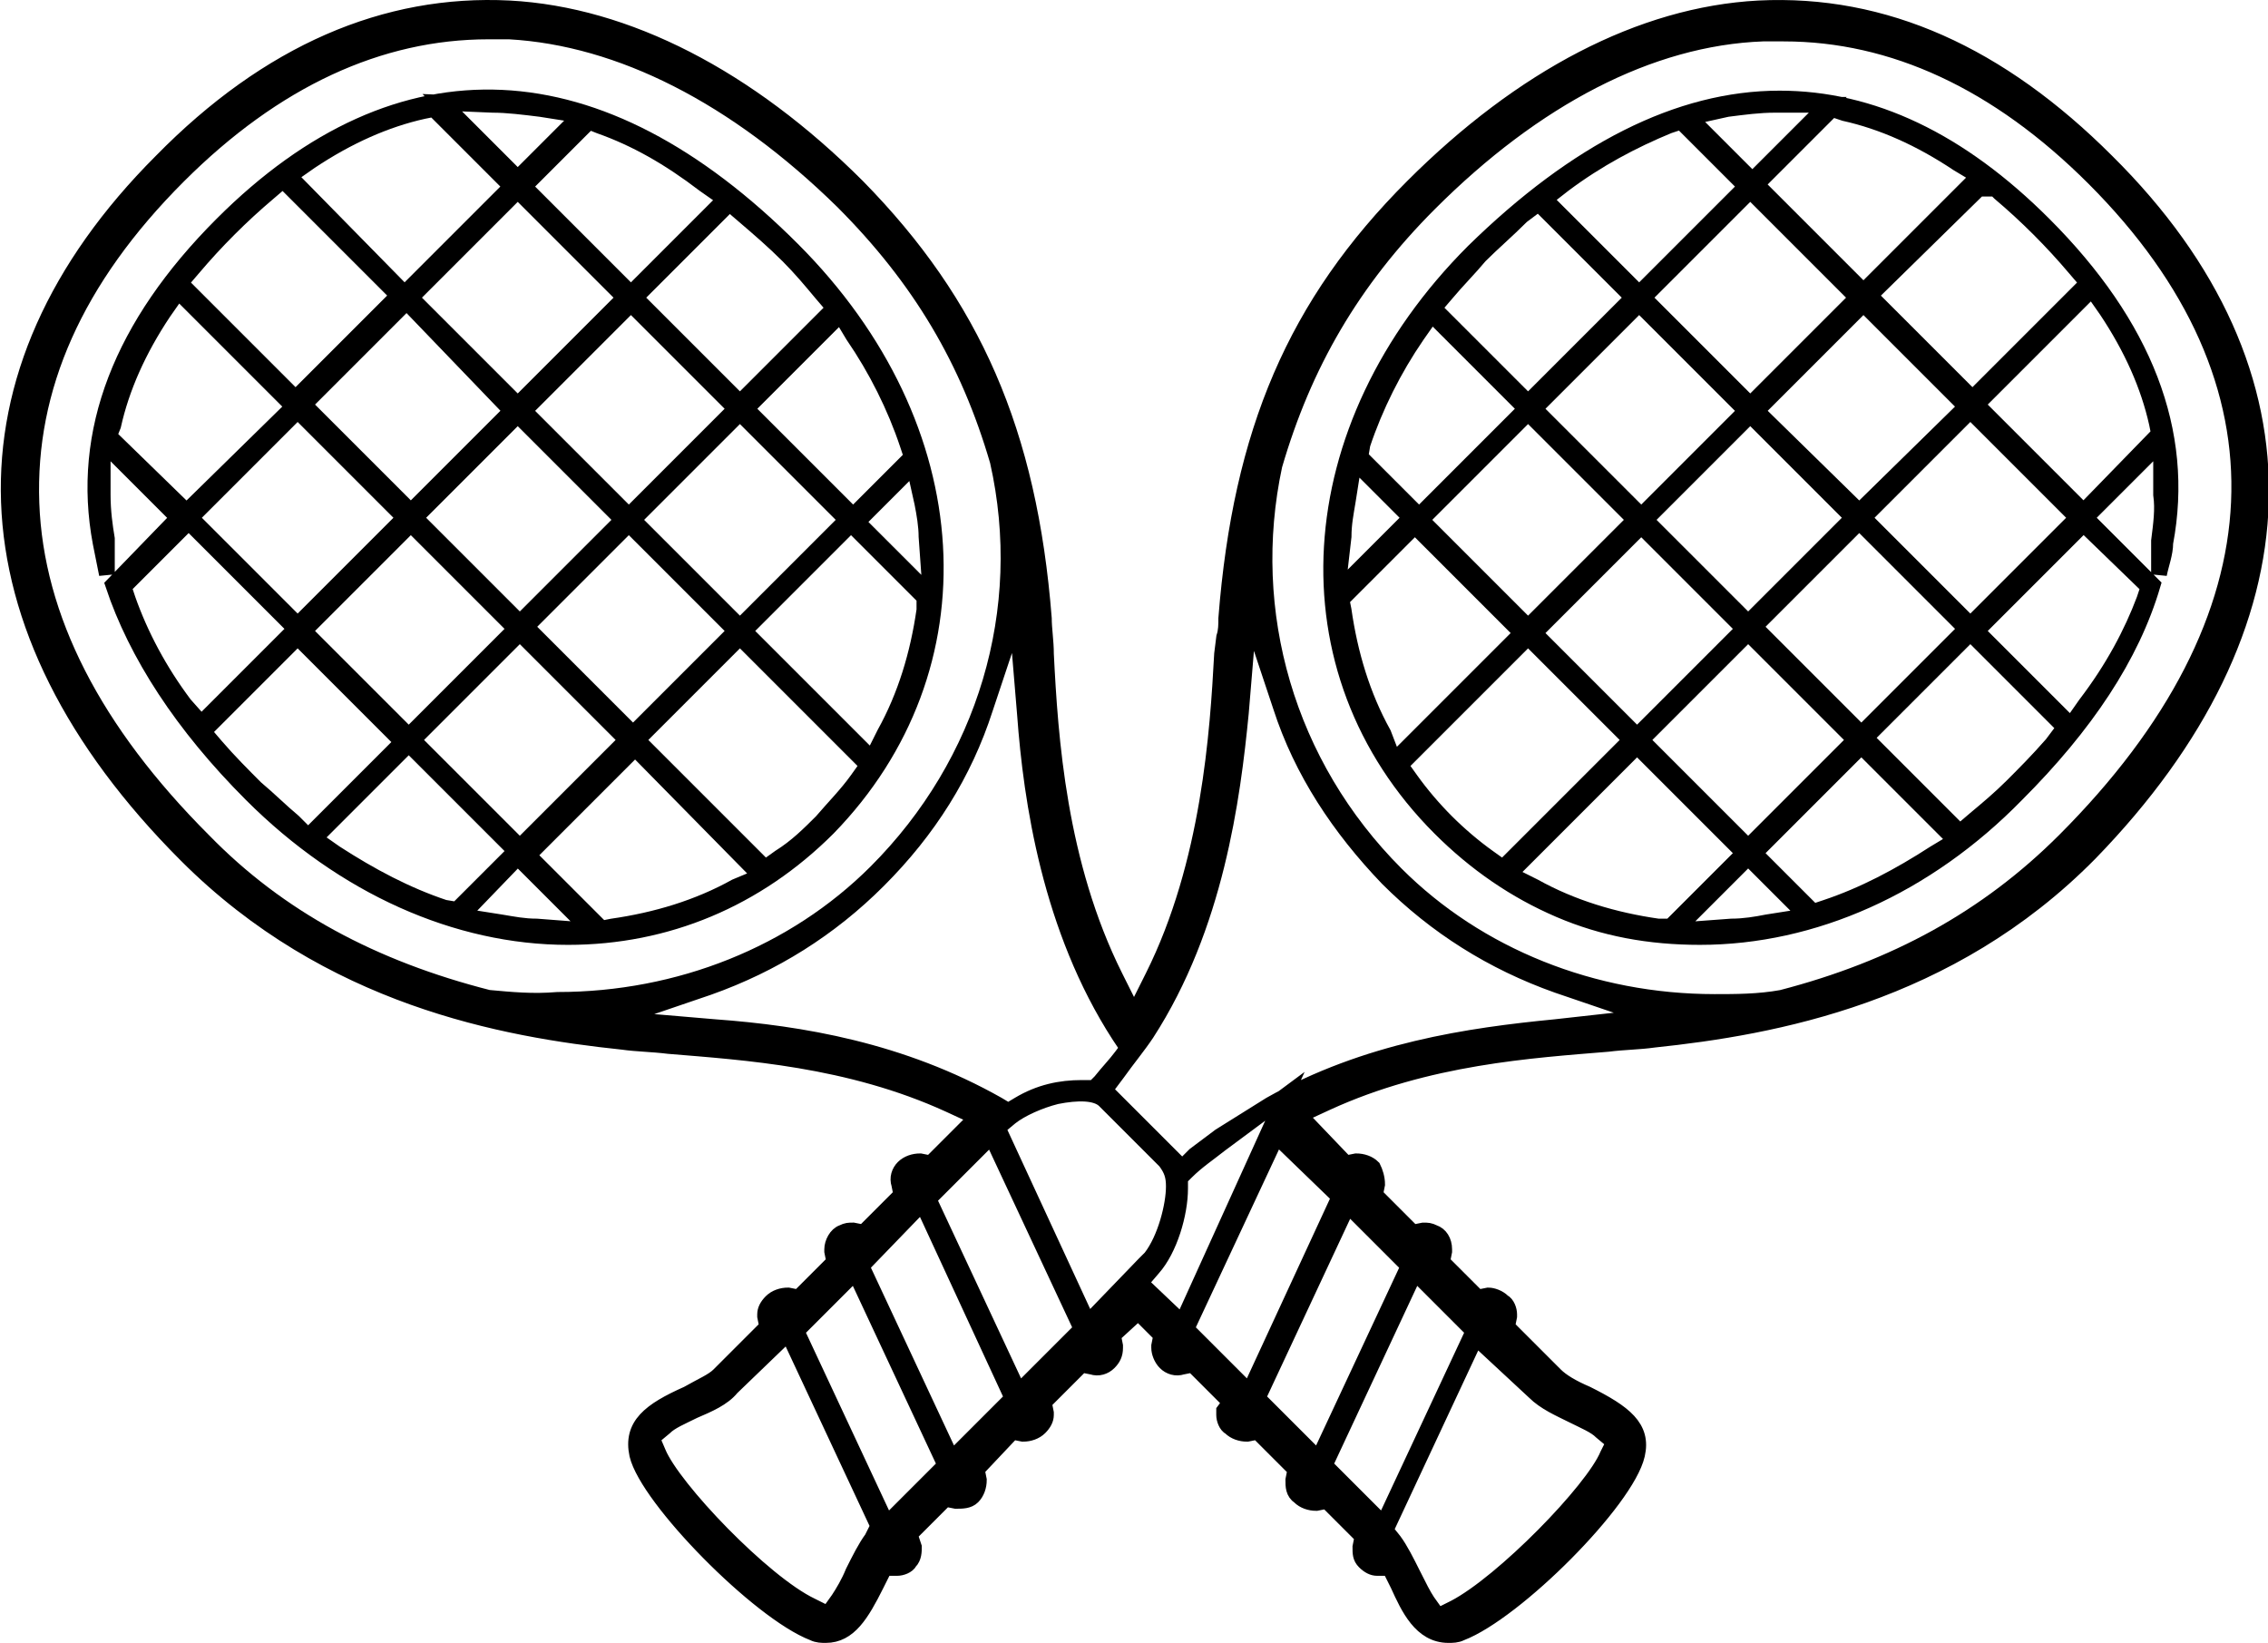 <?xml version="1.0" encoding="utf-8"?>
<!-- Generator: Adobe Illustrator 27.8.0, SVG Export Plug-In . SVG Version: 6.00 Build 0)  -->
<svg version="1.1" id="Livello_1" xmlns="http://www.w3.org/2000/svg" xmlns:xlink="http://www.w3.org/1999/xlink" x="0px" y="0px"
	 viewBox="0 0 108.2 78.4" style="enable-background:new 0 0 108.2 78.4;" xml:space="preserve">
<style type="text/css">
	.st0{stroke:#000000;stroke-width:0.75;stroke-miterlimit:10;}
</style>
<g>
	<g>
		<g>
			<path class="st0" d="M65.1,29L65.1,29L65.1,29z"/>
		</g>
	</g>
	<path class="st0" d="M103,25.8v1.6c0.1-0.5,0.3-1,0.3-1.5c1-5.3-1-10.4-5.8-15.2c-4-4-8.2-6-12.6-6c-4.8,0-9.7,2.5-14.6,7.3
		c-8.4,8.4-9.1,20-1.6,27.5c1.7,1.7,3.6,3,5.7,3.9s4.3,1.3,6.7,1.3c5.4,0,10.8-2.4,15.1-6.8c3.3-3.3,5.5-6.6,6.5-10l-3.2-3.2
		l3.6-3.6v2.5C103.2,24.3,103.1,25,103,25.8z M95.4,9.2c1.3,1.1,2.5,2.3,3.6,3.6l0.6,0.7L94.1,19l-4.9-4.9L94.4,9h0.8L95.4,9.2z
		 M83.8,19.6l5.1-5.1l4.9,4.9l-5.1,5L83.8,19.6z M88.4,24.7l-5,5l-4.9-4.9l5-5L88.4,24.7z M83.5,19.3l-5.1-5.1l5.1-5.1l5.1,5.1
		L83.5,19.3z M83.3,19.6l-5,5l-5.1-5.1l5-5L83.3,19.6z M78,24.8l-5.1,5.1l-5.1-5.1l5.1-5.1L78,24.8z M78.3,25.1l4.9,4.9l-5.1,5.1
		l-4.9-4.9L78.3,25.1z M83.4,30.2l5.1,5.1l-5.1,5.1l-5.1-5.1L83.4,30.2z M83.7,29.9l5-5l5.1,5.1l-5,5L83.7,29.9z M88.9,24.7l5.1-5.1
		l5.1,5.1L94,29.8L88.9,24.7z M88,5.4c1.8,0.4,3.6,1.2,5.4,2.4l1,0.6l-5.5,5.5l-5.1-5.1l3.6-3.6L88,5.4z M82.4,5.2
		C83.2,5.1,83.9,5,84.7,5h2.5l-3.6,3.6l-3-3L82.4,5.2z M74.6,8.8c1.6-1.2,3.3-2.1,5-2.8l0.6-0.2l3.1,3.1L78.2,14l-4.5-4.5L74.6,8.8z
		 M69,14c0.5-0.6,1.1-1.2,1.6-1.8c0.6-0.6,1.3-1.2,2-1.9l0.8-0.6l4.5,4.5l-5,5l-4.5-4.5L69,14z M65,21.2c0.6-1.8,1.5-3.6,2.6-5.2
		l0.7-1l4.5,4.5l-5.1,5.1l-2.8-2.8L65,21.2z M64.1,25.6c0-0.6,0.1-1.1,0.2-1.7l0.3-1.9l2.7,2.7l-3.5,3.5L64.1,25.6z M66,35
		c-1-1.8-1.6-3.8-1.9-5.9L64,28.6l3.5-3.5l5.1,5.1l-6.1,6.1L66,35z M71,40.9c-0.7-0.5-1.4-1.1-2-1.7c-0.6-0.6-1.2-1.3-1.7-2
		l-0.5-0.7l6.1-6.1l4.9,4.9l-6.1,6.1L71,40.9z M79.1,44.2c-2.1-0.3-4.1-0.9-5.9-1.9L72,41.7l6.1-6.1l5.1,5.1l-3.5,3.5H79.1z
		 M84.3,44c-0.5,0.1-1.1,0.2-1.7,0.2l-2.7,0.2l3.5-3.5l2.8,2.8L84.3,44z M92.3,40.7c-1.7,1.1-3.4,2-5.2,2.6l-0.6,0.2l-2.8-2.8
		l5.1-5.1l4.5,4.5L92.3,40.7z M97.9,35.5c-0.7,0.8-1.3,1.4-1.9,2s-1.2,1.1-1.8,1.6l-0.7,0.6L89,35.2l5-5l4.5,4.5L97.9,35.5z
		 M102.5,28l-0.2,0.6c-0.6,1.6-1.5,3.3-2.8,5l-0.7,1l-4.5-4.5l5.1-5.1L102.5,28z M99.4,24.4l-5.1-5.1l5.5-5.5l0.7,1
		c1.2,1.8,2,3.6,2.4,5.4l0.1,0.5L99.4,24.4z"/>
	<path class="st0" d="M37.8,11.9c-9.2-9.2-18.7-9.7-27.2-1.2c-4.8,4.8-6.8,9.9-5.8,15.2c0.1,0.5,0.2,1,0.3,1.5v-1.7
		c-0.1-0.6-0.2-1.3-0.2-2.1v-2.5l3.6,3.6l-3.1,3.2c1.1,3.3,3.3,6.7,6.6,10c4.4,4.4,9.8,6.8,15.1,6.8c4.7,0,9-1.8,12.4-5.2
		C46.9,31.9,46.3,20.4,37.8,11.9z M44,24c0.1,0.5,0.2,1.1,0.2,1.6l0.2,2.8l-3.5-3.5l2.7-2.7L44,24z M40.7,16c1.1,1.6,2,3.4,2.6,5.2
		l0.2,0.6l-2.8,2.8l-5.1-5.1l4.5-4.5L40.7,16z M25,19.6l5.1-5.1l5,5L30,24.6L25,19.6z M29.7,24.8l-4.9,4.9l-5-5l4.9-4.9L29.7,24.8z
		 M24.7,19.3l-5.1-5.1l5.1-5.1l5.1,5.1L24.7,19.3z M24.4,19.6l-4.8,4.8l-5.1-5.1l4.9-4.9L24.4,19.6z M19.3,24.7l-5.1,5.1l-5.1-5.1
		l5.1-5.1L19.3,24.7z M19.6,25l5,5l-5.1,5.1l-5-5L19.6,25z M24.8,30.2l5.1,5.1l-5.1,5.1l-5.1-5.1L24.8,30.2z M25.1,29.9L30,25
		l5.1,5.1L30.2,35L25.1,29.9z M30.2,24.8l5.1-5.1l5.1,5.1l-5.1,5.1L30.2,24.8z M35.5,10.3c0.7,0.6,1.4,1.2,2.1,1.9
		c0.6,0.6,1.1,1.2,1.6,1.8l0.6,0.7l-4.5,4.5l-5-5l4.5-4.5L35.5,10.3z M28.6,6c1.7,0.6,3.3,1.5,5,2.8l1,0.7L30.1,14L25,8.9l3.1-3.1
		L28.6,6z M23.5,5c0.7,0,1.5,0.1,2.3,0.2l1.9,0.3l-3,3l-3.6-3.6L23.5,5z M14.8,7.7c1.8-1.2,3.6-2,5.4-2.4l0.5-0.1l3.7,3.7L19.3,14
		l-5.5-5.6L14.8,7.7z M9.2,12.8c1.1-1.3,2.3-2.5,3.6-3.6l0.7-0.6l5.5,5.5L14.1,19l-5.5-5.5L9.2,12.8z M5.2,20.8l0.2-0.5
		c0.4-1.8,1.2-3.6,2.4-5.4l0.7-1l5.5,5.5l-5.1,5L5.2,20.8z M8.8,33.6c-1.2-1.6-2.1-3.3-2.7-5L5.9,28L9,24.9l5.1,5.1l-4.5,4.5
		L8.8,33.6z M14,39.2c-0.6-0.5-1.2-1.1-1.8-1.6c-0.6-0.6-1.3-1.3-1.9-2l-0.6-0.7l4.5-4.5l5,5l-4.5,4.5L14,39.2z M21.2,43.3
		c-1.8-0.6-3.5-1.5-5.2-2.6L15,40l4.5-4.5l5.1,5.1l-2.8,2.8L21.2,43.3z M25.6,44.2c-0.6,0-1.1-0.1-1.7-0.2L22,43.7l2.7-2.8l3.5,3.5
		L25.6,44.2z M35.1,42.3c-1.8,1-3.8,1.6-5.9,1.9l-0.5,0.1l-3.5-3.5l5.1-5.1l6,6.1L35.1,42.3z M40.9,37.2c-0.5,0.7-1.1,1.3-1.7,2
		c-0.6,0.6-1.2,1.2-2,1.7l0,0l-0.7,0.5l-6.1-6.1l4.9-4.9l6.1,6.1L40.9,37.2z M44.1,29.1c-0.3,2.1-0.9,4.1-1.9,5.9l-0.6,1.2l-6.1-6.1
		l5.1-5.1l3.5,3.5V29.1z"/>
	<path class="st0" d="M100.5,7.7L100.5,7.7c-5.1-5.1-10.6-7.6-16.6-7.3c-5.6,0.3-11.3,3.3-16.5,8.5c-5.6,5.6-8.2,11.7-8.9,20.6
		c0,0.3,0,0.6-0.1,0.9l-0.1,0.8c-0.2,3.7-0.6,10-3.3,15.4l-0.9,1.8l-0.9-1.8c-2.7-5.4-3.1-11.4-3.3-15.4c0-0.6-0.1-1.2-0.1-1.7
		c-0.7-8.9-3.4-15-8.9-20.6c-5.2-5.2-11-8.2-16.6-8.5C18.4,0.1,12.8,2.5,7.7,7.7C-2.4,17.8-2,29.9,8.9,40.8
		c6.8,6.8,15.1,8.3,20.8,8.9c0.7,0.1,1.4,0.1,2.2,0.2c3.6,0.3,8.6,0.6,13.4,2.8l1.3,0.6l-2.2,2.2l-0.5-0.1c-0.3,0-0.6,0.1-0.8,0.3
		s-0.3,0.5-0.2,0.8L43,57l-1.8,1.8l-0.5-0.1c-0.2,0-0.3,0-0.5,0.1c-0.3,0.1-0.5,0.5-0.5,0.8v0.1l0.1,0.5l-1.7,1.7l-0.5-0.1
		c-0.3,0-0.6,0.1-0.8,0.3s-0.3,0.4-0.3,0.6v0.1l0.1,0.5l-2.3,2.3c-0.3,0.3-0.8,0.5-1.5,0.9c-1.8,0.8-2.7,1.5-2.4,2.9
		c0.5,2.1,5.8,7.5,8.4,8.5C39,78,39.2,78,39.4,78c1.1,0,1.7-1,2.4-2.4l0.4-0.8h0.6c0.2,0,0.5-0.1,0.6-0.3c0.2-0.2,0.2-0.5,0.2-0.7
		l-0.2-0.6l1.7-1.7l0.5,0.1c0.3,0,0.6,0,0.8-0.2s0.3-0.5,0.3-0.8l-0.1-0.5l1.7-1.8l0.5,0.1c0.3,0,0.6-0.1,0.8-0.3
		c0.2-0.2,0.3-0.4,0.3-0.6v-0.1l-0.1-0.5l1.8-1.8l0.5,0.1c0.3,0.1,0.6,0,0.8-0.2s0.3-0.4,0.3-0.7v-0.1l-0.1-0.5l1.2-1.1l1.1,1.1
		l-0.1,0.5v0.1c0,0.2,0.1,0.5,0.3,0.7s0.5,0.3,0.8,0.2l0.5-0.1l1.8,1.8l-0.3,0.4c0,0,0,0.1,0,0.2c0,0.2,0.1,0.5,0.3,0.6
		c0.2,0.2,0.5,0.3,0.8,0.3l0.5-0.1l1.8,1.8l-0.1,0.5c0,0.3,0,0.6,0.3,0.8c0.2,0.2,0.5,0.3,0.8,0.3l0.5-0.1l1.7,1.7l-0.1,0.5
		c0,0.3,0,0.5,0.2,0.7s0.4,0.3,0.6,0.3h0.6l0.4,0.8c0.5,1.1,1.1,2.4,2.4,2.4c0.2,0,0.4,0,0.6-0.1c2.6-1,7.9-6.3,8.4-8.5
		c0.3-1.3-0.6-2-2.4-2.9c-0.7-0.3-1.2-0.6-1.5-0.9l-2.3-2.3l0.1-0.5v-0.1c0-0.2-0.1-0.5-0.3-0.6c-0.2-0.2-0.5-0.3-0.7-0.3l-0.5,0.1
		l-1.7-1.7l0.1-0.5v-0.1c0-0.4-0.2-0.7-0.5-0.8c-0.2-0.1-0.3-0.1-0.5-0.1l-0.5,0.1L65.6,57l0.1-0.5c0-0.3-0.1-0.6-0.2-0.8
		c-0.2-0.2-0.5-0.3-0.8-0.3l-0.5,0.1L62,53.2l1.3-0.6c4.8-2.2,9.8-2.5,13.4-2.8c0.8-0.1,1.5-0.1,2.2-0.2c5.7-0.6,14.1-2.1,20.8-8.9
		C110.2,29.9,110.7,17.8,100.5,7.7z M23.3,47.6c-5.5-1.4-10-3.8-13.6-7.5c-5.2-5.2-8-10.6-8.2-16.1c-0.2-5.5,2.1-10.7,7-15.6
		c4.6-4.6,9.6-6.9,14.8-6.9c0.3,0,0.6,0,1,0c5.3,0.3,10.8,3.1,15.9,8.1c3.7,3.7,6,7.6,7.4,12.4c1.6,7.1-0.6,14.4-5.8,19.6
		c-3.9,3.9-9.4,6.1-15.2,6.1C25.4,47.8,24.4,47.7,23.3,47.6z M34.1,49l-4.7-0.4l4.4-1.5c3.1-1.1,5.8-2.8,8.1-5.1
		c2.4-2.4,4.1-5.1,5.1-8.2l1.5-4.5l0.4,4.8c0.3,4.1,1.2,10.2,4.5,15.3l0.4,0.6l-0.3,0.4c-0.3,0.4-0.6,0.7-1,1.2l-0.3,0.3h-0.6
		c-1,0-2,0.2-3,0.8L48.1,53l-0.5-0.3C43,50.1,38.2,49.3,34.1,49z M41.6,73.4c-0.3,0.4-0.6,1-0.9,1.6c-0.2,0.5-0.5,1-0.7,1.3L39.5,77
		l-0.8-0.4c-2.3-1.1-6.6-5.6-7.3-7.3l-0.3-0.7l0.6-0.5c0.3-0.3,0.8-0.5,1.4-0.8c0.7-0.3,1.4-0.6,1.8-1.1l2.7-2.6l4.3,9.2L41.6,73.4z
		 M42.3,72.7L38,63.5l2.8-2.8l4.3,9.2L42.3,72.7z M45.4,69.6l-4.3-9.2l2.9-3l4.3,9.3L45.4,69.6z M48.6,66.4l-4.3-9.2l3-3l4.3,9.2
		L48.6,66.4z M51.9,63.1l-4.3-9.3l0.6-0.5c0.5-0.4,1.4-0.8,2.2-1c1-0.2,1.9-0.2,2.3,0.2l2.9,2.9c0.3,0.4,0.4,0.7,0.4,1.2
		c0,0.9-0.4,2.5-1.1,3.4c-0.1,0.1-0.2,0.2-0.3,0.3L51.9,63.1z M54.4,61.2l0.6-0.7c0.8-0.9,1.3-2.6,1.3-3.8v-0.5l0.3-0.3
		c0.5-0.5,1.1-0.9,1.6-1.3l3.1-2.3l-4.9,10.8L54.4,61.2z M73.2,66.4c0.5,0.5,1.2,0.8,1.8,1.1c0.6,0.3,1.1,0.5,1.4,0.8l0.6,0.5
		l-0.3,0.6c-0.7,1.7-5,6.1-7.3,7.3l-0.8,0.4l-0.5-0.7c-0.2-0.3-0.4-0.7-0.7-1.3c-0.3-0.6-0.6-1.2-0.9-1.6L66.1,73l4.3-9.2L73.2,66.4
		z M70.3,63.5L66,72.7l-2.8-2.8l4.3-9.2L70.3,63.5z M67.2,60.4l-4.3,9.2L60,66.7l4.3-9.2L67.2,60.4z M63.9,57.1l-4.3,9.3l-3-3
		l4.3-9.2L63.9,57.1z M74.2,49c-4.1,0.4-9,1.1-13.6,3.7c-0.8,0.5-1.6,1-2.4,1.5c-0.4,0.3-0.8,0.6-1.2,0.9l-0.6,0.6L52.7,52l0.6-0.8
		c0.5-0.7,1-1.3,1.4-1.9c3.3-5.1,4.1-11.2,4.5-15.3l0.4-4.8l1.5,4.5c1,3.1,2.8,5.8,5.1,8.2c2.3,2.3,5,4,8.1,5.1l4.4,1.5L74.2,49z
		 M98.5,40.1c-3.7,3.7-8.1,6.1-13.5,7.5c-1.1,0.2-2.2,0.2-3.2,0.2c-5.8,0-11.3-2.2-15.2-6.1c-5.2-5.2-7.3-12.5-5.8-19.5
		c1.4-4.8,3.7-8.8,7.4-12.5c5-5,10.5-7.9,15.9-8.1c0.3,0,0.6,0,1,0c5.2,0,10.2,2.3,14.8,6.9C109.6,18.2,109.1,29.5,98.5,40.1z"/>
</g>
</svg>
